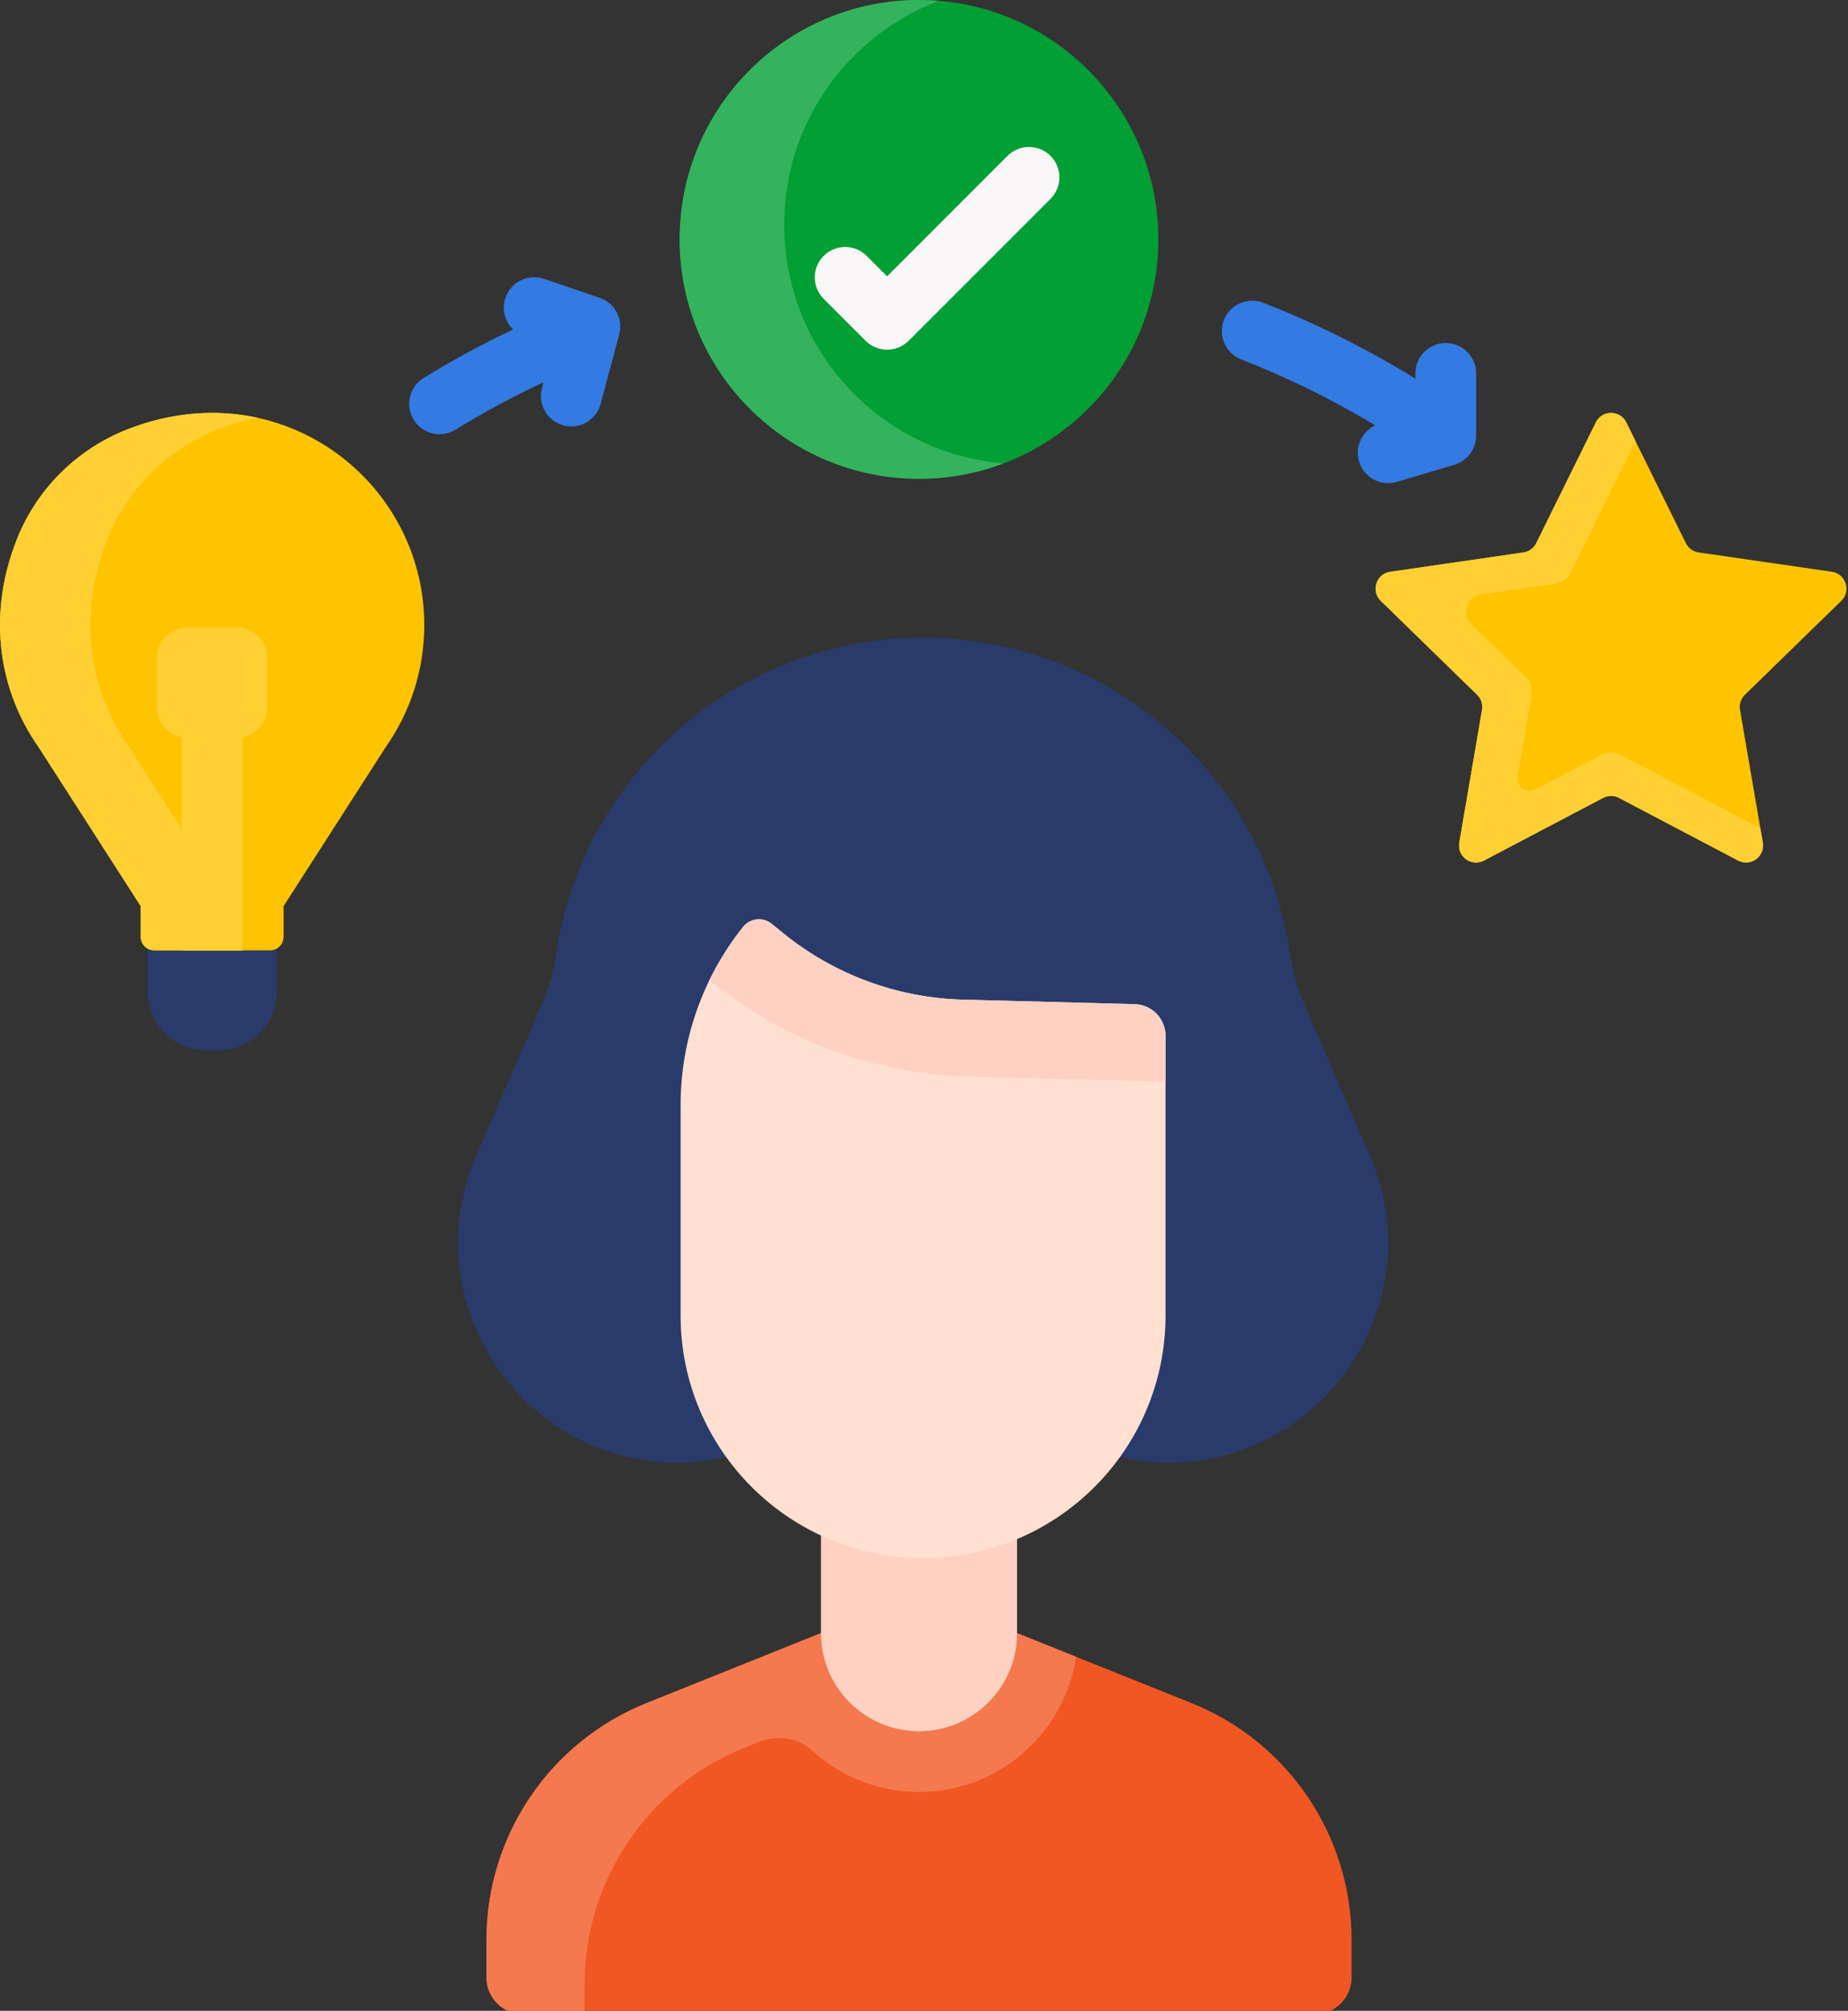 <?xml version="1.0" encoding="utf-8"?>
<!-- Generator: Adobe Illustrator 16.0.0, SVG Export Plug-In . SVG Version: 6.00 Build 0)  -->
<!DOCTYPE svg PUBLIC "-//W3C//DTD SVG 1.1//EN" "http://www.w3.org/Graphics/SVG/1.1/DTD/svg11.dtd">
<svg version="1.1" id="Layer_1" xmlns="http://www.w3.org/2000/svg" xmlns:xlink="http://www.w3.org/1999/xlink" x="0px" y="0px"
	 width="72.492px" height="78.864px" viewBox="0 0 72.492 78.864" enable-background="new 0 0 72.492 78.864" xml:space="preserve">
<rect x="0" y="0" width="72.492" height="78.864" fill="#333333" stroke="none"/>
<g>
	<path fill="#293B6B" d="M10.85,35.843H5.792v3.059c0,1.262,1.023,2.285,2.286,2.285h0.487c1.262,0,2.285-1.023,2.285-2.285V35.843z
		"/>
	<path fill="#293B6B" d="M44.198,57.211l0.311,0.047c6.705,1.031,11.919-5.729,9.219-11.953l-2.586-5.966
		c-0.255-0.588-0.431-1.208-0.523-1.844c-1.03-7.165-7.17-12.484-14.408-12.484c-7.239,0-13.378,5.319-14.409,12.484
		c-0.091,0.635-0.267,1.255-0.523,1.844l-2.587,5.966c-2.699,6.224,2.514,12.984,9.221,11.953l0.309-0.047l4.973-1.193h6.703
		L44.198,57.211z"/>
	<path fill="#F15723" d="M39.897,64.051l6.843,2.744c3.793,1.522,6.278,5.199,6.278,9.287v1.479c0,0.791-0.641,1.433-1.432,1.433
		H20.516c-0.791,0-1.433-0.641-1.433-1.433v-1.479c0-4.088,2.486-7.765,6.28-9.287l6.841-2.744l2.098-0.843h3.587L39.897,64.051z"/>
	<path fill="#F4794F" d="M39.897,64.051l-0.034-0.014l-0.445,0.054l-6.421,2.241v-2.6l-0.792,0.318l-6.842,2.745
		c-3.793,1.521-6.28,5.198-6.28,9.286v1.479c0,0.792,0.642,1.433,1.433,1.433h2.414V77.83c0-4.088,2.486-7.765,6.279-9.287
		l0.58-0.232c0.705-0.282,1.518-0.156,2.081,0.354c1.106,1.005,2.573,1.617,4.181,1.617c3.12,0,5.711-2.305,6.161-5.301
		L39.897,64.051z"/>
	<path fill="#FFD1C2" d="M39.897,64.051c0,2.125-1.722,3.847-3.847,3.847c-2.124,0-3.846-1.722-3.846-3.847v-9.208h7.692V64.051z"/>
	<g>
		<path fill="#FFE0D1" d="M45.721,40.625v10.968c0,5.253-4.258,9.512-9.511,9.512s-9.512-4.259-9.512-9.512v-8.255
			c0-2.539,0.865-5.003,2.452-6.985c0.276-0.345,0.78-0.398,1.123-0.12l0.444,0.361c1.998,1.625,4.478,2.544,7.053,2.612
			l6.744,0.178C45.186,39.402,45.721,39.952,45.721,40.625z"/>
		<path fill="#FFD1C2" d="M28.069,38.625l0.597,0.438c2.686,1.974,6.021,3.088,9.481,3.17l7.574,0.182v-1.79
			c0-0.674-0.535-1.224-1.208-1.242l-6.744-0.178c-2.575-0.068-5.055-0.986-7.053-2.612l-0.444-0.361
			c-0.342-0.278-0.846-0.225-1.123,0.12c-0.529,0.662-0.977,1.378-1.34,2.131C27.9,38.52,27.988,38.565,28.069,38.625L28.069,38.625
			z"/>
		<path fill="#FEC400" d="M16.643,24.516c0-5.666-5.663-10.01-11.638-7.679c-1.979,0.772-3.561,2.338-4.343,4.314
			c-1.199,3.026-0.682,5.976,0.854,8.155l4.004,6.233v1.204c0,0.293,0.238,0.531,0.531,0.531h4.542c0.293,0,0.531-0.238,0.531-0.531
			v-1.204l4.004-6.233C16.082,27.95,16.643,26.299,16.643,24.516z"/>
		<g>
			<path fill="#FED033" d="M9.068,36.742v-1.204l-4.004-6.233c-1.536-2.179-2.053-5.128-0.854-8.155
				c0.783-1.976,2.364-3.542,4.344-4.314c0.513-0.2,1.021-0.352,1.527-0.457c-1.573-0.339-3.31-0.232-5.076,0.457
				c-1.979,0.772-3.561,2.338-4.343,4.314c-1.199,3.027-0.682,5.976,0.854,8.155l4.004,6.233v1.204c0,0.293,0.238,0.531,0.531,0.531
				H9.6C9.307,37.273,9.068,37.036,9.068,36.742z"/>
			<path fill="#FED033" d="M9.513,37.273V26.025c0-0.658-0.534-1.192-1.192-1.192s-1.192,0.534-1.192,1.192v11.249H9.513z"/>
			<path fill="#FED033" d="M9.299,28.935H7.344c-0.655,0-1.185-0.531-1.185-1.185v-1.956c0-0.655,0.53-1.185,1.185-1.185h1.955
				c0.655,0,1.185,0.53,1.185,1.185v1.956C10.484,28.403,9.954,28.935,9.299,28.935z"/>
		</g>
		<circle fill="#029F34" cx="36.05" cy="9.389" r="9.389"/>
		<path fill="#35B25D" d="M30.762,8.818c0-4.017,2.525-7.445,6.073-8.786C36.576,0.011,36.314,0,36.05,0
			c-5.185,0-9.388,4.203-9.388,9.388c0,5.186,4.203,9.389,9.388,9.389c1.169,0,2.286-0.213,3.317-0.603
			C34.549,17.776,30.762,13.74,30.762,8.818L30.762,8.818z"/>
		<g>
			<path fill="#F9F7F7" d="M34.798,13.715c-0.305,0-0.61-0.117-0.843-0.349l-1.644-1.645c-0.466-0.465-0.466-1.22,0-1.685
				c0.465-0.466,1.22-0.466,1.686,0l0.801,0.802l4.724-4.725c0.465-0.465,1.222-0.465,1.687,0c0.465,0.466,0.465,1.22,0,1.686
				l-5.567,5.568C35.407,13.598,35.103,13.715,34.798,13.715z"/>
		</g>
		<path fill="#FEC400" d="M63.794,16.566l2.338,4.735c0.096,0.197,0.285,0.333,0.501,0.365l5.227,0.759
			c0.547,0.08,0.768,0.752,0.371,1.138l-3.782,3.686c-0.156,0.153-0.229,0.375-0.193,0.591l0.894,5.205
			c0.095,0.545-0.478,0.961-0.968,0.704l-4.674-2.458c-0.195-0.102-0.427-0.102-0.621,0l-4.674,2.458
			c-0.491,0.257-1.063-0.159-0.969-0.704l0.892-5.205c0.038-0.217-0.034-0.438-0.19-0.591l-3.783-3.686
			c-0.396-0.386-0.178-1.059,0.371-1.138l5.225-0.759c0.219-0.032,0.407-0.168,0.504-0.365l2.338-4.735
			C62.843,16.07,63.55,16.07,63.794,16.566L63.794,16.566z"/>
		<path fill="#FED033" d="M69.149,33.046l-0.096-0.563l-5.49-2.886c-0.229-0.121-0.504-0.121-0.733,0l-2.601,1.367
			c-0.352,0.185-0.764-0.114-0.697-0.506l0.549-3.189c0.045-0.262-0.043-0.53-0.233-0.716l-2.132-2.078
			c-0.403-0.394-0.181-1.08,0.377-1.161l2.942-0.427c0.248-0.037,0.46-0.191,0.572-0.415l2.55-5.17l-0.362-0.734
			c-0.244-0.496-0.951-0.496-1.195,0l-2.338,4.735c-0.097,0.197-0.285,0.333-0.502,0.365l-5.227,0.76
			c-0.549,0.079-0.767,0.752-0.371,1.138l3.783,3.686c0.156,0.154,0.229,0.375,0.19,0.591l-0.892,5.205
			c-0.095,0.545,0.478,0.961,0.969,0.704l4.674-2.458c0.194-0.102,0.426-0.102,0.621,0l4.674,2.458
			C68.671,34.007,69.244,33.591,69.149,33.046z"/>
		<g>
			<path fill="#337AE2" d="M23.524,11.681l-2.185-0.744c-0.622-0.212-1.299,0.121-1.512,0.744c-0.153,0.451-0.021,0.928,0.299,1.239
				c-1.201,0.57-2.376,1.208-3.507,1.902c-0.561,0.344-0.736,1.078-0.392,1.639c0.225,0.367,0.616,0.568,1.016,0.568
				c0.213,0,0.429-0.057,0.623-0.176c1.113-0.684,2.271-1.307,3.455-1.861l-0.062,0.232c-0.17,0.636,0.208,1.289,0.843,1.459
				c0.104,0.028,0.207,0.041,0.309,0.041c0.527,0,1.008-0.352,1.151-0.884l0.728-2.724C24.453,12.511,24.118,11.883,23.524,11.681
				L23.524,11.681z"/>
			<path fill="#337AE2" d="M56.712,13.454c-0.658,0-1.191,0.533-1.191,1.191v0.206c-1.896-1.168-3.898-2.169-5.966-2.976
				c-0.615-0.239-1.305,0.064-1.545,0.677c-0.238,0.613,0.064,1.304,0.677,1.543c1.819,0.709,3.581,1.578,5.261,2.587
				c-0.524,0.247-0.806,0.845-0.637,1.417c0.154,0.517,0.628,0.851,1.143,0.851c0.113,0,0.228-0.016,0.341-0.05l2.259-0.672
				c0.505-0.15,0.851-0.615,0.851-1.142v-2.442C57.904,13.986,57.37,13.454,56.712,13.454L56.712,13.454z"/>
		</g>
	</g>
</g>
</svg>
